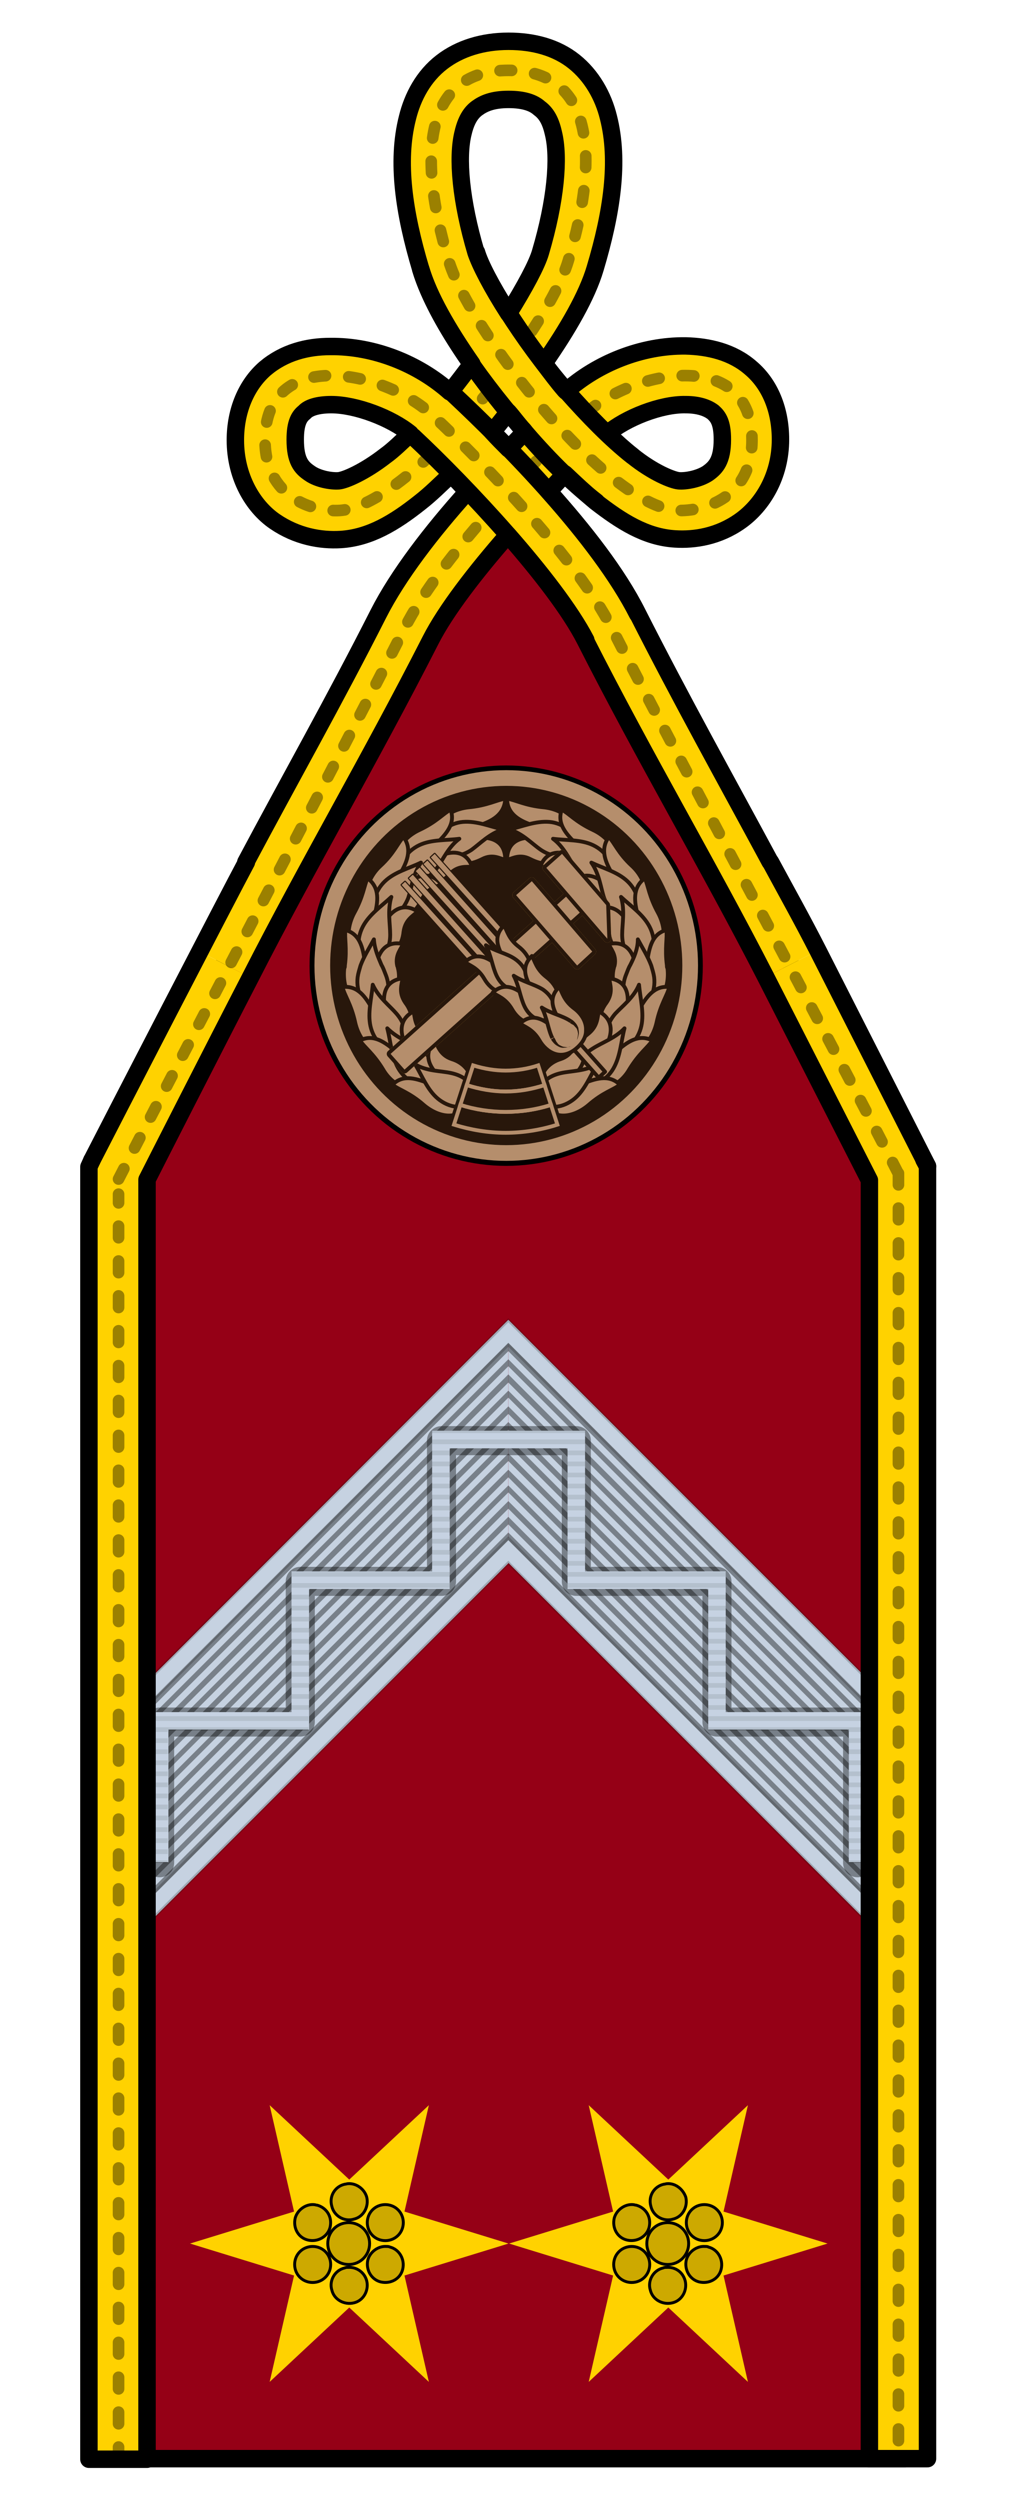 <?xml version="1.0" encoding="utf-8"?>
<!-- Generator: Adobe Illustrator 25.3.1, SVG Export Plug-In . SVG Version: 6.00 Build 0)  -->
<svg version="1.1"
	 id="svg2" xmlns:cc="http://creativecommons.org/ns#" xmlns:dc="http://purl.org/dc/elements/1.1/" xmlns:rdf="http://www.w3.org/1999/02/22-rdf-syntax-ns#"
	 xmlns="http://www.w3.org/2000/svg" xmlns:xlink="http://www.w3.org/1999/xlink" x="0px" y="0px" viewBox="0 0 175 430"
	 style="enable-background:new 0 0 175 430;" xml:space="preserve">
<style type="text/css">
	.st0{fill:#950016;stroke:#000000;stroke-width:3;}
	.st1{fill:none;stroke:#FFD200;stroke-width:10;}
	
		.st2{fill:none;stroke:#000000;stroke-width:2;stroke-linecap:round;stroke-linejoin:round;stroke-opacity:0.392;stroke-dasharray:2,4;}
	.st3{fill:#C6D2E1;}
	.st4{fill:#C6D2E1;stroke:#000000;stroke-width:0.5;stroke-opacity:0.196;}
	.st5{fill:none;stroke:#000000;stroke-width:5;stroke-linecap:round;stroke-linejoin:round;stroke-opacity:0.392;}
	.st6{fill-opacity:0.392;}
	.st7{fill-opacity:0.415;}
	.st8{fill:#C6D2E1;fill-opacity:0.784;}
	.st9{fill:none;stroke:#000000;stroke-width:3;stroke-linecap:round;stroke-linejoin:round;}
	.st10{fill:#FFD200;}
	.st11{fill-opacity:0.196;stroke:#000000;stroke-width:0.5;}
	.st12{fill:#B58E6C;stroke:#000000;stroke-width:1.669;stroke-miterlimit:11.339;}
	.st13{fill:#B58E6C;}
	.st14{fill:#28170B;}
	.st15{fill:none;stroke:#8DB9E6;stroke-width:0.188;stroke-miterlimit:11.339;}
	.st16{fill:#B58E6C;stroke:#28170B;stroke-width:0.662;stroke-linejoin:round;stroke-miterlimit:11.339;}
	.st17{fill:#B58E6C;stroke:#28170B;stroke-width:1.766;stroke-miterlimit:11.339;}
	.st18{fill:#28170B;stroke:#B58E6C;stroke-width:0.662;stroke-miterlimit:3;}
	.st19{fill:#F7D676;stroke:#BE8C32;stroke-width:1.325;stroke-linejoin:round;stroke-miterlimit:11.339;}
	.st20{fill:#FF0000;stroke:#28170B;stroke-width:1.325;stroke-linejoin:round;stroke-miterlimit:11.339;}
	.st21{fill:#B58E6C;stroke:#28170B;stroke-width:1.325;stroke-linejoin:round;stroke-miterlimit:11.339;}
	.st22{fill:#B58E6C;stroke:#28170B;stroke-width:0.374;stroke-linejoin:round;}
	.st23{fill:#B58E6C;stroke:#28170B;stroke-width:0.662;stroke-linejoin:round;stroke-miterlimit:3;}
</style>
<path id="path4228" class="st0" d="M87.3,84.3c-7.5,8.5-12.4,10.2-17.8,20.6l-49.3,96.8v221.2h134.2V201.8L105.1,105
	C99.8,94.5,94.9,92.8,87.3,84.3L87.3,84.3z"/>
<path id="path846_2_" class="st1" d="M136.2,165.8c6.1,12,18.3,35.9,18.3,35.9v221.1"/>
<path id="path846_4_" class="st1" d="M161.9,151"/>
<path id="path846_5_" class="st1" d="M38.7,165.9c10-19.5,20.7-37.7,31-58c6-11.7,21.5-27.9,30.7-36.4c8.5-7.9,28.9-11.7,28.9,4.2
	c0,9.9-8.2,12.3-12.9,12.1c-12.2-0.8-35.7-31.2-39.2-43c-5.6-18.5-4-32.7,10.3-32.7s15.9,14.2,10.3,32.7
	c-3.5,11.8-27,42.2-39.3,42.9c-4.6,0.3-12.9-2.2-12.9-12.1c0-16,20.4-12.2,28.9-4.2c9.2,8.6,24.7,24.7,30.7,36.4
	c10.3,20.3,21.1,38.5,31,58"/>
<path id="path846_6_" class="st1" d="M13,151.1"/>
<path id="path846_3_" class="st1" d="M20.4,422.9V201.8l18.3-35.9"/>
<path id="path906" class="st2" d="M20.4,422.9V205.4 M20.4,202.8c10-19.5,39-74.6,49.3-94.9c3-5.9,8.4-12.9,14.2-19.5 M90.9,80.8
	c0.9-1,1.8-1.9,2.7-2.8 M100.9,71c8.7-7.6,28.5-11,28.5,4.7c0,9.9-8.2,12.3-12.9,12.1c-12.3-0.8-35.8-31.2-39.3-43
	c-5.6-18.5-4-32.7,10.3-32.7s15.9,14.2,10.3,32.7c-1,3.4-3.6,8.2-7.2,13.5 M84.3,67c-1,1.3-2.1,2.6-3.2,3.9 M74.3,78.1
	c-5.7,5.4-11.5,9.4-15.8,9.7c-4.6,0.3-12.9-2.2-12.9-12.1c0-16,20.4-12.2,28.9-4.2c9.2,8.6,24.7,24.7,30.7,36.4
	c10.3,20.3,39.4,74.3,49.3,93.8 M154.6,201.8v221.1"/>
<g id="g1000" transform="translate(-352.33 126.8)">
	<path id="path958-8" class="st3" d="M439.8,100.2L378,162.1v41.8l61.8-61.8C439.8,142,439.8,100.3,439.8,100.2z"/>
	<path id="path1264-0" class="st3" d="M439.8,100.2l61.8,61.8v41.8L439.8,142C439.8,142,439.8,100.3,439.8,100.2z"/>
	<path id="path1258-7" class="st4" d="M439.8,137.8L378,199.6v4.2l61.8-61.8l61.8,61.8v-4.2L439.8,137.8L439.8,137.8z"/>
	<path id="rect1242-0" class="st4" d="M439.8,100.3L378,162.1v4.2l61.8-61.8l61.8,61.8v-4.2C501.7,162.1,439.8,100.3,439.8,100.3z"
		/>
	<path id="path1266-0" class="st5" d="M499.9,193.6v-24.2h-24.2v-24.2h-24.2V121h-11.6h-11.6v24.2H404v24.2h-24.2v24.2"/>
	<path id="rect1632-4" class="st6" d="M439.8,104.2L378,166.1v1.3l61.8-61.8l61.8,61.8v-1.3L439.8,104.2z M439.8,107L378,168.8v1.2
		l61.8-61.8l61.8,61.8v-1.2L439.8,107z M439.8,109.6L378,171.5v1.3l61.8-61.8l61.8,61.8v-1.3L439.8,109.6z M439.8,112.4L378,174.2
		v1.2l61.8-61.8l61.8,61.8v-1.2L439.8,112.4z M439.8,115.1L378,176.9v1.3l61.8-61.8l61.8,61.8v-1.3L439.8,115.1z M439.8,117.8
		L378,179.7v1.2l61.8-61.8l61.8,61.8v-1.2L439.8,117.8z M439.8,120.5L378,182.4v1.2l61.8-61.8l61.8,61.8v-1.2L439.8,120.5
		L439.8,120.5z M439.8,123.2L378,185.1v1.2l61.8-61.8l61.8,61.8v-1.2C501.6,185.1,439.8,123.2,439.8,123.2z M439.8,126L378,187.8
		v1.3l61.8-61.8l61.8,61.8v-1.3C501.6,187.8,439.8,126,439.8,126z M439.8,128.7L378,190.5v1.2l61.8-61.8l61.8,61.8v-1.2L439.8,128.7
		L439.8,128.7z M439.8,131.4L378,193.2v1.3l61.8-61.8l61.8,61.8v-1.3L439.8,131.4z M439.8,134.1L378,196v1.2l61.8-61.8l61.8,61.8
		V196L439.8,134.1L439.8,134.1z M439.8,136.8L378,198.6v1.3l61.8-61.8l61.8,61.8v-1.3L439.8,136.8z"/>
	<path id="path960-7" class="st3" d="M426.7,119.3v24.2h-24.2v24.2h-24.2v25.8h3v-22.8h24.2v-24.2h24.2v-24.2H450v24.2h24.2v24.2
		h24.2v22.8h3v-25.8h-24.2v-24.2H453v-24.2H426.7z"/>
	<path id="rect3256-5" class="st7" d="M426.7,119.3v0.4H453v-0.4H426.7z M426.7,120.8v0.8H453v-0.8H426.7z M426.7,122.7v0.8h3v-0.8
		H426.7z M450,122.7v0.8h3v-0.8H450z M426.7,124.6v0.8h3v-0.8H426.7z M450,124.6v0.8h3v-0.8H450z M426.7,126.5v0.8h3v-0.8H426.7z
		 M450,126.5v0.8h3v-0.8H450z M426.7,128.4v0.8h3v-0.8H426.7z M450,128.4v0.8h3v-0.8H450z M426.7,130.3v0.8h3v-0.8H426.7z
		 M450,130.3v0.8h3v-0.8H450z M426.7,132.2v0.8h3v-0.8H426.7z M450,132.2v0.8h3v-0.8H450z M426.7,134.1v0.8h3v-0.8H426.7z
		 M450,134.1v0.8h3v-0.8H450z M426.7,136v0.8h3V136H426.7z M450,136v0.8h3V136H450z M426.7,137.9v0.8h3v-0.8H426.7z M450,137.9v0.8
		h3v-0.8H450z M426.7,139.8v0.8h3v-0.8H426.7z M450,139.8v0.8h3v-0.8H450z M426.7,141.7v0.8h3v-0.8H426.7z M450,141.7v0.8h3v-0.8
		H450z M402.5,143.6v0.8h27.2v-0.8H402.5z M450,143.6v0.8h27.2v-0.8H450z M402.5,145.5v0.8h27.2v-0.8H402.5z M450,145.5v0.8h27.2
		v-0.8H450z M402.5,147.5v0.8h3v-0.8H402.5z M474.2,147.5v0.8h3v-0.8H474.2z M402.5,149.4v0.8h3v-0.8H402.5z M474.2,149.4v0.8h3
		v-0.8H474.2z M402.5,151.3v0.8h3v-0.8H402.5z M474.2,151.3v0.8h3v-0.8H474.2z M402.5,153.2v0.8h3v-0.8H402.5z M474.2,153.2v0.8h3
		v-0.8H474.2z M402.5,155.1v0.8h3v-0.8H402.5z M474.2,155.1v0.8h3v-0.8H474.2z M402.5,157v0.8h3V157H402.5z M474.2,157v0.8h3V157
		H474.2z M402.5,158.9v0.8h3v-0.8H402.5z M474.2,158.9v0.8h3v-0.8H474.2z M402.5,160.8v0.8h3v-0.8H402.5z M474.2,160.8v0.8h3v-0.8
		H474.2z M402.5,162.7v0.8h3v-0.8H402.5z M474.2,162.7v0.8h3v-0.8H474.2z M402.5,164.6v0.8h3v-0.8H402.5z M474.2,164.6v0.8h3v-0.8
		H474.2z M402.5,166.5v0.8h3v-0.8H402.5z M474.2,166.5v0.8h3v-0.8H474.2z M378.2,168.4v0.8h27.2v-0.8H378.2z M474.2,168.4v0.8h27.2
		v-0.8H474.2z M378.2,170.3v0.8h3v-0.3h24.2v-0.5H378.2z M474.2,170.3v0.5h24.2v0.3h3v-0.8H474.2z M378.2,172.2v0.8h3v-0.8H378.2z
		 M498.4,172.2v0.8h3v-0.8H498.4z M378.2,174.1v0.8h3v-0.8H378.2z M498.4,174.1v0.8h3v-0.8H498.4z M378.2,176v0.8h3V176H378.2z
		 M498.4,176v0.8h3V176H498.4z M378.2,177.9v0.8h3v-0.8H378.2z M498.4,177.9v0.8h3v-0.8H498.4z M378.2,179.8v0.8h3v-0.8H378.2z
		 M498.4,179.8v0.8h3v-0.8H498.4z M378.2,181.7v0.8h3v-0.8H378.2z M498.4,181.7v0.8h3v-0.8H498.4z M378.2,183.6v0.8h3v-0.8H378.2z
		 M498.4,183.6v0.8h3v-0.8H498.4z M378.2,185.5v0.8h3v-0.8H378.2z M498.4,185.5v0.8h3v-0.8H498.4z M378.2,187.5v0.8h3v-0.8H378.2z
		 M498.4,187.5v0.8h3v-0.8H498.4z M378.2,189.4v0.8h3v-0.8H378.2z M498.4,189.4v0.8h3v-0.8H498.4z M378.2,191.3v0.8h3v-0.8H378.2z
		 M498.4,191.3v0.8h3v-0.8H498.4z M378.2,193.2v0.4h3v-0.4H378.2z M498.4,193.2v0.4h3v-0.4H498.4z"/>
	<path id="path3343-3" class="st8" d="M426.7,119.3v24.2h-24.2v24.2h-24.2v25.8h3v-22.8h24.2v-24.2h24.2v-24.2H450v24.2h24.2v24.2
		h24.2v22.8h3v-25.8h-24.2v-24.2H453v-24.2H426.7z"/>
</g>
<path id="path881" class="st9" d="M15.8,199.6l-0.5,1.1v1.2V423h10V202.9c0.7-1.4,11.8-23.2,17.8-34.8c9.9-19.4,20.6-37.6,31-58
	c2.6-5.1,7.7-11.7,13.3-18.1c5.6,6.4,10.7,13,13.3,18.1c10.4,20.5,21.2,38.7,31.1,58l17.8,34.9v219.9h10V201.8v-1.2l-0.6-1.1
	 M132.5,148.2c-7.6-14.1-15.3-27.9-22.8-42.7c-3.4-6.8-9.2-14.2-15.3-21c1-1,1.9-2,2.8-3c1.8,1.7,3.5,3.3,5.3,4.8
	c4.4,3.4,8.6,6.1,13.7,6.4c3.3,0.2,7.4-0.4,11.2-3.1c3.8-2.7,6.9-7.7,6.9-14c0-5.1-1.8-9.5-5.1-12.3c-3.2-2.8-7.3-3.7-11.2-3.8
	c-7.6-0.1-15.2,3-20.6,7.8c-0.1-0.1-0.1-0.1-0.2-0.2c-1.3-1.5-2.4-3-3.6-4.6c4.1-5.9,7.4-11.6,8.8-16.3c2.9-9.7,4.2-18.5,2.3-26
	c-0.9-3.7-2.9-7.2-5.9-9.6s-6.9-3.5-11.3-3.5l0,0c-4.4,0-8.4,1.2-11.5,3.6s-5,5.9-5.9,9.6c-1.9,7.5-0.6,16.3,2.3,26
	c1.4,4.7,4.7,10.4,8.8,16.3c-1.2,1.5-2.3,3.1-3.6,4.6c-0.1,0.1-0.1,0.1-0.2,0.2c-5.4-4.8-13-7.9-20.6-7.8c-3.9,0-7.9,1-11.2,3.8
	c-3.2,2.8-5.1,7.2-5.1,12.3c0,6.3,3,11.4,6.8,14s7.9,3.3,11.3,3.1c5-0.3,9.3-2.9,13.7-6.4c1.8-1.4,3.5-3.1,5.3-4.8
	c1,1,1.9,1.9,2.8,3c-6.1,6.8-11.9,14.3-15.3,21c-7.5,14.8-15.3,28.6-22.8,42.7 M87.5,17.1c2.7,0,4.3,0.6,5.3,1.5
	c1.1,0.8,1.9,2,2.4,4.2c1.1,4.3,0.4,11.8-2.2,20.6c-0.6,2.1-2.7,6-5.5,10.5c-2.9-4.5-4.9-8.4-5.6-10.5c-2.6-8.8-3.3-16.3-2.2-20.6
	c0.5-2.1,1.3-3.4,2.4-4.2C83.2,17.8,84.7,17.1,87.5,17.1z M57,69.6c4.3,0,10.3,2.3,13.6,5c-1.5,1.4-2.9,2.8-4.3,3.8
	c-3.6,2.8-6.9,4.2-8,4.3c-1.3,0.1-3.6-0.3-5-1.3c-1.5-1-2.5-2.2-2.5-5.8c0-2.9,0.7-4,1.6-4.7C53.1,70.1,54.7,69.6,57,69.6L57,69.6z
	 M118,69.6c2.3,0,3.8,0.6,4.7,1.3c0.9,0.8,1.6,1.8,1.6,4.7c0,3.6-1.1,4.8-2.5,5.8c-1.5,1-3.8,1.4-5,1.3c-1.1-0.1-4.4-1.4-8-4.3
	c-1.4-1.1-2.8-2.4-4.3-3.8C107.7,71.9,113.7,69.5,118,69.6L118,69.6z M87.5,70.9c0.8,0.9,1.5,1.9,2.3,2.8c0.2,0.2,0.4,0.4,0.5,0.6
	c-0.9,0.9-1.8,1.9-2.8,2.9c-1-1-1.9-1.9-2.8-2.9c0.2-0.2,0.4-0.4,0.5-0.6C86,72.8,86.7,71.8,87.5,70.9z"/>
<path id="path854" class="st9" d="M108.8,78.4c-3.6-2.8-7.6-6.9-11.4-11.2C89.8,58.4,83.2,47.5,82,43.4 M72.4,46.3
	c2.3,7.7,9.2,17.9,17.4,27.4c4.1,4.8,8.4,9.2,12.8,12.6 M71.1,75.1c9,8.4,24.4,24.8,29.7,35 M159.6,200.6l-18.8-37
	c-2.7-5.3-5.5-10.3-8.2-15.3 M109.7,105.6C103,92.4,87.4,76.6,78,67.8 M42.4,148.3c-2.7,5-24,46.2-26.6,51.3"/>
<path id="path60-5" class="st10" d="M142.4,385.9l-17.9,5.5l4.2,18.3L115,396.9l-13.7,12.8l4.2-18.3l-17.9-5.5l17.9-5.5l-4.2-18.3
	l13.7,12.8l13.7-12.8l-4.2,18.3L142.4,385.9z"/>
<path id="path4362" class="st11" d="M114.8,375.6c-0.2,0-0.4,0.1-0.6,0.1c-1.7,0.4-2.7,2.1-2.2,3.8c0.4,1.7,2.2,2.7,3.8,2.2
	c1.7-0.4,2.6-2.2,2.2-3.8C117.5,376.5,116.2,375.5,114.8,375.6L114.8,375.6z M108.9,379.2c-1.4-0.1-2.8,0.9-3.2,2.3
	c-0.4,1.7,0.5,3.4,2.2,3.8s3.4-0.6,3.8-2.2c0.4-1.7-0.5-3.3-2.2-3.8C109.3,379.3,109.1,379.2,108.9,379.2z M121.2,379.2
	c-0.8,0-1.6,0.3-2.2,0.9c-1.2,1.2-1.2,3.2,0,4.4s3.2,1.2,4.4,0s1.2-3.2,0-4.4C122.8,379.5,122,379.2,121.2,379.2L121.2,379.2z
	 M114.9,382.3c-2,0-3.6,1.6-3.6,3.6s1.6,3.6,3.6,3.6s3.6-1.6,3.6-3.6S116.9,382.3,114.9,382.3z M108.7,386.4c-0.8,0-1.6,0.3-2.2,0.9
	c-1.2,1.2-1.2,3.2,0,4.4s3.2,1.2,4.4,0s1.2-3.2,0-4.4C110.3,386.7,109.5,386.4,108.7,386.4z M121.3,386.4c-1.4-0.1-2.8,0.9-3.2,2.3
	c-0.4,1.7,0.6,3.4,2.2,3.8c1.7,0.4,3.4-0.5,3.8-2.2s-0.6-3.4-2.2-3.8C121.8,386.4,121.5,386.4,121.3,386.4z M114.7,390
	c-0.2,0-0.4,0-0.6,0.1c-1.7,0.4-2.7,2.2-2.2,3.8c0.4,1.7,2.2,2.6,3.8,2.2c1.7-0.4,2.6-2.2,2.2-3.8
	C117.5,390.8,116.2,389.9,114.7,390L114.7,390z"/>
<path id="path4414" class="st10" d="M87.5,385.9l-17.9,5.5l4.2,18.3l-13.7-12.8l-13.7,12.8l4.2-18.3l-17.9-5.5l17.9-5.5l-4.2-18.3
	l13.7,12.8l13.7-12.8l-4.2,18.3L87.5,385.9z"/>
<path id="path4416" class="st11" d="M59.9,375.6c-0.2,0-0.4,0.1-0.6,0.1c-1.7,0.4-2.7,2.1-2.2,3.8c0.4,1.7,2.2,2.7,3.8,2.2
	c1.7-0.4,2.6-2.2,2.2-3.8C62.7,376.5,61.3,375.5,59.9,375.6L59.9,375.6z M54,379.2c-1.4-0.1-2.8,0.9-3.2,2.3
	c-0.4,1.7,0.5,3.4,2.2,3.8s3.4-0.6,3.8-2.2c0.4-1.7-0.5-3.3-2.2-3.8C54.4,379.3,54.2,379.2,54,379.2z M66.3,379.2
	c-0.8,0-1.6,0.3-2.2,0.9c-1.2,1.2-1.2,3.2,0,4.4c1.2,1.2,3.2,1.2,4.4,0s1.2-3.2,0-4.4C67.9,379.5,67.1,379.2,66.3,379.2L66.3,379.2z
	 M60,382.3c-2,0-3.6,1.6-3.6,3.6s1.6,3.6,3.6,3.6s3.6-1.6,3.6-3.6S62,382.3,60,382.3z M53.8,386.4c-0.8,0-1.6,0.3-2.2,0.9
	c-1.2,1.2-1.2,3.2,0,4.4s3.2,1.2,4.4,0s1.2-3.2,0-4.4C55.4,386.7,54.6,386.4,53.8,386.4z M66.5,386.4c-1.4-0.1-2.8,0.9-3.2,2.3
	c-0.4,1.7,0.6,3.4,2.2,3.8c1.7,0.4,3.4-0.5,3.8-2.2s-0.6-3.4-2.2-3.8C66.9,386.4,66.7,386.4,66.5,386.4L66.5,386.4z M59.9,390
	c-0.2,0-0.4,0-0.6,0.1c-1.7,0.4-2.7,2.2-2.2,3.8c0.4,1.7,2.2,2.6,3.8,2.2c1.7-0.4,2.6-2.2,2.2-3.8C62.7,390.8,61.3,389.9,59.9,390
	L59.9,390z"/>
<g id="layer1">
	<g id="g1669" transform="translate(2.5,2.5)">
		<ellipse id="circle1360" class="st12" cx="84.6" cy="163.6" rx="33" ry="33.6"/>
		<g id="g1343" transform="translate(-223.289,21.472)">
			<ellipse id="circle1384" class="st13" cx="307.9" cy="142.1" rx="33" ry="33.6"/>
			<ellipse id="circle1382" class="st14" cx="307.9" cy="142.1" rx="30.3" ry="30.9"/>
			<ellipse id="path873" class="st15" cx="307.9" cy="146.6" rx="22.9" ry="23.3"/>
			<g id="g1342" transform="translate(472.63,89.201)">
				<path id="path1310" class="st16" d="M-164.9,24.2c-1.4,0.2-3.1,1.2-6.4,1.5c-1.7,0.2-3.4,0.9-4.4,2.1c-1,1.3-1.1,2.8,0.1,4.6
					l0,0c0.9,1.9,2.3,2.7,3.4,2.9c1.2,0.2,2.3-0.2,3.3-0.7c1.9-1,3.2,0,4,0.1c0-2.8-1.8-3.8-4.1-3.8c-2.2,0-4.6,1.1-6,1.1
					c0.9-1.3,3.2-2.2,5.6-3.2C-167.3,28.1-165,27-164.9,24.2L-164.9,24.2z"/>
				<path id="path1312" class="st16" d="M-165.3,29.5L-165.3,29.5c-2.2-0.5-4.5-1.5-6.9-1.3c-2.3,0.2-4.9,1.9-4.3,4.8l0,0l0,0l0,0
					l0,0c2.2,1.7,4.3,1,5.8,0C-169.2,31.9-167.6,30.2-165.3,29.5L-165.3,29.5L-165.3,29.5L-165.3,29.5L-165.3,29.5z"/>
				<path id="path1314" class="st16" d="M-174.3,26.1c-1.2,0.6-2.4,2.1-5.4,3.5c-1.5,0.7-2.9,1.9-3.5,3.4c-0.6,1.5-0.2,3,1.5,4.4
					l0,0c1.5,1.6,3,1.9,4.1,1.7c1.2-0.2,2.2-0.9,3-1.8c1.5-1.7,3.1-1.3,4-1.4c-1-2.6-3.1-2.8-5.2-2c-2.1,0.8-4,2.6-5.4,3
					c0.4-1.5,2.4-3.1,4.3-4.8C-175.2,30.4-173.4,28.6-174.3,26.1L-174.3,26.1z"/>
				<path id="path1316" class="st16" d="M-172.8,31.1C-172.9,31.1-172.9,31.1-172.8,31.1c-2.3,0.3-4.8,0.1-6.9,1.1
					c-2.1,1-4.1,3.4-2.6,5.9l0,0l0,0l0,0l0,0c2.6,1,4.4-0.4,5.6-1.9C-175.6,34.7-174.7,32.5-172.8,31.1
					C-172.9,31.1-172.9,31.1-172.8,31.1C-172.8,31.1-172.9,31.1-172.8,31.1C-172.9,31.1-172.9,31.1-172.8,31.1L-172.8,31.1z"/>
				<path id="path1318" class="st16" d="M-182.4,30.8c-1,1-1.6,2.8-4,5c-1.2,1.1-2.2,2.8-2.3,4.4c-0.1,1.6,0.7,2.9,2.7,3.7l0,0
					c1.9,1,3.4,0.8,4.4,0.3c1.1-0.5,1.8-1.5,2.3-2.6c1-2.1,2.6-2.2,3.4-2.7c-1.8-2.1-3.8-1.7-5.6-0.3s-3.1,3.7-4.2,4.6
					c0-1.6,1.4-3.7,2.6-5.9C-181.9,35.3-180.8,33-182.4,30.8L-182.4,30.8z"/>
				<path id="path1320" class="st16" d="M-179.4,35.2C-179.5,35.2-179.5,35.2-179.4,35.2c-2.1,1-4.5,1.6-6.2,3.2
					c-1.7,1.6-2.8,4.5-0.7,6.4l0,0l0,0l0,0l0,0c2.7,0.1,4-1.8,4.7-3.5C-181,39.5-180.8,37.2-179.4,35.2
					C-179.5,35.2-179.4,35.2-179.4,35.2L-179.4,35.2C-179.5,35.2-179.4,35.2-179.4,35.2L-179.4,35.2z"/>
				<path id="path1322" class="st16" d="M-188.6,37.9c-0.6,1.3-0.7,3.1-2.3,6c-0.8,1.5-1.2,3.4-0.8,4.9c0.4,1.6,1.6,2.5,3.8,2.6l0,0
					c2.1,0.3,3.5-0.4,4.2-1.2c0.8-0.8,1.2-2,1.3-3.1c0.3-2.2,1.8-2.8,2.4-3.5c-2.3-1.5-4.2-0.4-5.4,1.5c-1.3,1.9-1.7,4.5-2.5,5.7
					c-0.6-1.5,0-3.9,0.5-6.5C-186.8,42-186.4,39.5-188.6,37.9L-188.6,37.9z"/>
				<path id="path1324" class="st16" d="M-184.5,41.1C-184.5,41.1-184.5,41.2-184.5,41.1c-1.7,1.6-3.8,3-4.9,5.1
					c-1.1,2.1-1.3,5.3,1.5,6.3l0,0l0,0l0,0l0,0c2.6-0.9,3.2-3.1,3.2-4.9C-184.7,45.7-185.2,43.4-184.5,41.1
					C-184.5,41.2-184.5,41.2-184.5,41.1C-184.5,41.1-184.5,41.2-184.5,41.1L-184.5,41.1L-184.5,41.1z"/>
				<path id="path1326" class="st16" d="M-192.4,46.8c-0.2,1.3,0.3,3.1-0.1,6.1l0,0c0,0.2,0,0.3-0.1,0.5c-0.2,1.7,0.1,3.7,1.1,4.9
					c1,1.3,2.5,1.7,4.5,1l0,0c2.1-0.5,3.1-1.7,3.5-2.7c0.4-1.1,0.4-2.3,0.1-3.4c0-0.1-0.1-0.2-0.1-0.3l0,0c-0.4-1.9,0.8-3,1-3.7
					c-2.8-0.6-4.2,1.2-4.6,3.7c-0.4,2.1,0.1,4.5-0.2,5.8c-0.9-1.1-1.4-3.4-1.7-5.8C-189.3,50.3-189.7,47.5-192.4,46.8L-192.4,46.8z"
					/>
				<path id="path1328" class="st16" d="M-187.5,48.4L-187.5,48.4c-0.8,1.5-1.7,2.9-2.3,4.5c-0.2,0.7-0.4,1.3-0.5,2
					c-0.3,2.4,0.8,5.3,3.6,5.3l0,0l0,0l0,0l0,0c2.1-1.8,1.9-4.1,1.2-5.8c-0.2-0.5-0.4-1.1-0.7-1.6
					C-186.7,51.6-187.4,50.1-187.5,48.4C-187.4,48.4-187.4,48.4-187.5,48.4C-187.4,48.4-187.4,48.4-187.5,48.4L-187.5,48.4
					L-187.5,48.4z"/>
				<path id="path1330" class="st16" d="M-192.9,56.6c0.3,1.4,1.5,2.9,2.2,6.2c0.4,1.7,1.3,3.3,2.6,4.2s2.9,0.8,4.6-0.6l0,0
					c1.8-1.2,2.4-2.6,2.5-3.8s-0.4-2.4-1.1-3.3c-1.3-1.9-0.5-3.3-0.5-4.2c-2.7,0.4-3.4,2.3-3.1,4.7c0.3,2.3,1.6,4.5,1.8,6
					c-1.3-0.7-2.5-3-3.8-5.3C-188.9,58.4-190.2,56.3-192.9,56.6L-192.9,56.6z"/>
				<path id="path1332" class="st16" d="M-187.7,56.2L-187.7,56.2c-0.2,2.3-0.9,4.8-0.4,7.1c0.5,2.3,2.4,4.8,5.2,3.8l0,0l0,0l0,0
					l0,0c1.5-2.4,0.5-4.5-0.7-5.9C-184.8,59.8-186.7,58.4-187.7,56.2L-187.7,56.2L-187.7,56.2L-187.7,56.2L-187.7,56.2z"/>
				<path id="path1334" class="st16" d="M-189.9,65.8c0.8,1.2,2.3,2.2,4,5c0.8,1.4,2.2,2.7,3.8,3.1s3-0.1,4.1-2l0,0
					c1.4-1.7,1.5-3.2,1.2-4.4c-0.3-1.2-1.1-2.1-2-2.8c-1.8-1.4-1.6-3-1.9-3.9c-2.4,1.3-2.4,3.5-1.4,5.6s3,3.8,3.6,5.1
					c-1.5-0.3-3.3-2.1-5.2-3.8C-185.6,66.1-187.6,64.6-189.9,65.8L-189.9,65.8z"/>
				<path id="path1336" class="st16" d="M-185.2,63.7L-185.2,63.7c0.6,2.3,0.7,4.8,1.9,6.9s3.8,3.7,6.1,2l0,0l0,0l0,0l0,0
					c0.7-2.7-0.9-4.4-2.5-5.4C-181.4,66.1-183.5,65.4-185.2,63.7L-185.2,63.7L-185.2,63.7L-185.2,63.7L-185.2,63.7z"/>
				<path id="path1338" class="st16" d="M-184.3,73.4c1.1,0.9,2.9,1.3,5.4,3.5c1.3,1.1,3,1.9,4.6,1.8s2.8-1.1,3.2-3.3l0,0
					c0.7-2,0.3-3.6-0.3-4.5c-0.7-1-1.7-1.6-2.7-1.9c-2.1-0.7-2.4-2.4-2.9-3.1c-1.9,2-1.2,4.1,0.4,5.7c1.6,1.6,4,2.6,5,3.6
					c-1.5,0.3-3.8-0.8-6.1-1.9C-180.1,72.4-182.4,71.5-184.3,73.4L-184.3,73.4z"/>
				<path id="path1340" class="st16" d="M-180.4,69.9L-180.4,69.9c1.2,2,2.1,4.4,3.9,5.9c1.8,1.5,4.8,2.3,6.4-0.2l0,0l0,0l0,0l0,0
					c-0.3-2.8-2.3-3.8-4.1-4.2C-176,71-178.4,71.1-180.4,69.9L-180.4,69.9L-180.4,69.9L-180.4,69.9L-180.4,69.9z"/>
			</g>
			<g id="g1378" transform="matrix(-1,0,0,1,55.948,89.201)">
				<path id="path1346" class="st16" d="M-252.1,24.2c-1.4,0.2-3.1,1.2-6.4,1.5c-1.7,0.2-3.4,0.9-4.4,2.1c-1,1.3-1.1,2.8,0.1,4.6
					l0,0c0.9,1.9,2.3,2.7,3.4,2.9c1.2,0.2,2.3-0.2,3.3-0.7c1.9-1,3.2,0,4,0.1c0-2.8-1.8-3.8-4.1-3.8c-2.2,0-4.6,1.1-6,1.1
					c0.9-1.3,3.2-2.2,5.6-3.2C-254.5,28.1-252.1,27-252.1,24.2L-252.1,24.2z"/>
				<path id="path1348" class="st16" d="M-252.5,29.5L-252.5,29.5c-2.2-0.5-4.5-1.5-6.9-1.3c-2.3,0.2-4.9,1.9-4.3,4.8l0,0l0,0l0,0
					l0,0c2.2,1.7,4.3,1,5.8,0C-256.3,31.9-254.8,30.2-252.5,29.5L-252.5,29.5L-252.5,29.5L-252.5,29.5L-252.5,29.5z"/>
				<path id="path1350" class="st16" d="M-261.5,26.1c-1.2,0.6-2.4,2.1-5.4,3.5c-1.5,0.7-2.9,1.9-3.5,3.4c-0.6,1.5-0.2,3,1.5,4.4
					l0,0c1.5,1.6,3,1.9,4.1,1.7c1.2-0.2,2.2-0.9,3-1.8c1.5-1.7,3.1-1.3,4-1.4c-1-2.6-3.1-2.8-5.2-2s-4,2.6-5.4,3
					c0.4-1.5,2.4-3.1,4.3-4.8C-262.4,30.4-260.6,28.6-261.5,26.1L-261.5,26.1z"/>
				<path id="path1352" class="st16" d="M-260,31.1L-260,31.1c-2.3,0.3-4.8,0.1-6.9,1.1c-2.1,1-4.1,3.4-2.6,5.9l0,0l0,0l0,0l0,0
					c2.6,1,4.4-0.4,5.6-1.9C-262.8,34.7-261.9,32.5-260,31.1L-260,31.1L-260,31.1L-260,31.1L-260,31.1z"/>
				<path id="path1354" class="st16" d="M-269.6,30.8c-1,1-1.6,2.8-4,5c-1.2,1.1-2.2,2.8-2.3,4.4c-0.1,1.6,0.7,2.9,2.7,3.7l0,0
					c1.9,1,3.4,0.8,4.4,0.3c1.1-0.5,1.8-1.5,2.3-2.6c1-2.1,2.6-2.2,3.4-2.7c-1.8-2.1-3.8-1.7-5.6-0.3c-1.8,1.4-3.1,3.7-4.2,4.6
					c0-1.6,1.4-3.7,2.6-5.9C-269.1,35.3-268,33-269.6,30.8L-269.6,30.8z"/>
				<path id="path1356" class="st16" d="M-266.6,35.2L-266.6,35.2c-2.1,1-4.5,1.6-6.2,3.2c-1.7,1.6-2.8,4.5-0.7,6.4l0,0l0,0l0,0l0,0
					c2.7,0.1,4-1.8,4.7-3.5C-268.2,39.5-268,37.2-266.6,35.2L-266.6,35.2L-266.6,35.2L-266.6,35.2L-266.6,35.2z"/>
				<path id="path1358" class="st16" d="M-275.8,37.9c-0.6,1.3-0.7,3.1-2.3,6c-0.8,1.5-1.2,3.4-0.8,4.9c0.4,1.6,1.6,2.5,3.8,2.6l0,0
					c2.1,0.3,3.5-0.4,4.2-1.2c0.8-0.8,1.2-2,1.3-3.1c0.3-2.2,1.8-2.8,2.4-3.5c-2.3-1.5-4.2-0.4-5.4,1.5c-1.3,1.9-1.7,4.5-2.5,5.7
					c-0.6-1.5,0-3.9,0.5-6.5C-274,42-273.6,39.5-275.8,37.9L-275.8,37.9z"/>
				<path id="path1360" class="st16" d="M-271.7,41.1C-271.7,41.1-271.7,41.2-271.7,41.1c-1.7,1.6-3.8,3-4.9,5.1s-1.3,5.3,1.5,6.3
					l0,0l0,0l0,0l0,0c2.6-0.9,3.2-3.1,3.2-4.9C-271.9,45.7-272.4,43.4-271.7,41.1C-271.7,41.2-271.7,41.2-271.7,41.1
					C-271.7,41.1-271.7,41.2-271.7,41.1L-271.7,41.1L-271.7,41.1z"/>
				<path id="path1362" class="st16" d="M-279.5,46.8c-0.2,1.3,0.3,3.1-0.1,6.1l0,0c0,0.2,0,0.3-0.1,0.5c-0.2,1.7,0.1,3.7,1.1,4.9
					c1,1.3,2.5,1.7,4.5,1l0,0c2.1-0.5,3.1-1.7,3.5-2.7c0.4-1.1,0.4-2.3,0.1-3.4c0-0.1-0.1-0.2-0.1-0.3l0,0c-0.4-1.9,0.8-3,1-3.7
					c-2.8-0.6-4.2,1.2-4.6,3.7c-0.4,2.1,0.1,4.5-0.2,5.8c-0.9-1.1-1.4-3.4-1.7-5.8C-276.5,50.3-276.8,47.5-279.5,46.8L-279.5,46.8z"
					/>
				<path id="path1364" class="st16" d="M-274.6,48.4L-274.6,48.4c-0.8,1.5-1.7,2.9-2.3,4.5c-0.2,0.7-0.4,1.3-0.5,2
					c-0.3,2.4,0.8,5.3,3.6,5.3l0,0l0,0l0,0l0,0c2.1-1.8,1.9-4.1,1.2-5.8c-0.2-0.5-0.4-1.1-0.7-1.6
					C-273.9,51.6-274.6,50.1-274.6,48.4L-274.6,48.4L-274.6,48.4L-274.6,48.4L-274.6,48.4z"/>
				<path id="path1366" class="st16" d="M-280,56.6c0.3,1.4,1.5,2.9,2.2,6.2c0.4,1.7,1.3,3.3,2.6,4.2c1.3,0.9,2.9,0.8,4.6-0.6l0,0
					c1.8-1.2,2.4-2.6,2.5-3.8s-0.4-2.4-1.1-3.3c-1.3-1.9-0.5-3.3-0.5-4.2c-2.7,0.4-3.4,2.3-3.1,4.7c0.3,2.3,1.6,4.5,1.8,6
					c-1.3-0.7-2.5-3-3.8-5.3C-276,58.4-277.4,56.3-280,56.6L-280,56.6z"/>
				<path id="path1368" class="st16" d="M-274.8,56.2L-274.8,56.2c-0.2,2.3-0.9,4.8-0.4,7.1c0.5,2.3,2.4,4.8,5.2,3.8l0,0l0,0l0,0
					l0,0c1.5-2.4,0.5-4.5-0.7-5.9C-272,59.8-273.9,58.4-274.8,56.2L-274.8,56.2L-274.8,56.2L-274.8,56.2L-274.8,56.2z"/>
				<path id="path1370" class="st16" d="M-277.1,65.8c0.8,1.2,2.3,2.2,4,5c0.8,1.4,2.2,2.7,3.8,3.1c1.6,0.4,3-0.1,4.1-2l0,0
					c1.4-1.7,1.5-3.2,1.2-4.4c-0.3-1.2-1.1-2.1-2-2.8c-1.8-1.4-1.6-3-1.9-3.9c-2.4,1.3-2.4,3.5-1.4,5.6s3,3.8,3.6,5.1
					c-1.5-0.3-3.3-2.1-5.2-3.8C-272.7,66.1-274.7,64.6-277.1,65.8L-277.1,65.8z"/>
				<path id="path1372" class="st16" d="M-272.3,63.7L-272.3,63.7c0.6,2.3,0.7,4.8,1.9,6.9c1.2,2.1,3.8,3.7,6.1,2l0,0l0,0l0,0l0,0
					c0.7-2.7-0.9-4.4-2.5-5.4C-268.5,66.1-270.7,65.4-272.3,63.7L-272.3,63.7L-272.3,63.7L-272.3,63.7L-272.3,63.7z"/>
				<path id="path1374" class="st16" d="M-271.5,73.4c1.1,0.9,2.9,1.3,5.4,3.5c1.3,1.1,3,1.9,4.6,1.8s2.8-1.1,3.2-3.3l0,0
					c0.7-2,0.3-3.6-0.3-4.5c-0.7-1-1.7-1.6-2.7-1.9c-2.1-0.7-2.4-2.4-2.9-3.1c-1.9,2-1.2,4.1,0.4,5.7s4,2.6,5,3.6
					c-1.5,0.3-3.8-0.8-6.1-1.9C-267.2,72.4-269.6,71.5-271.5,73.4L-271.5,73.4z"/>
				<path id="path1376" class="st16" d="M-267.6,69.9L-267.6,69.9c1.2,2,2.1,4.4,3.9,5.9s4.8,2.3,6.4-0.2l0,0l0,0l0,0l0,0
					c-0.3-2.8-2.3-3.8-4.1-4.2C-263.2,71-265.5,71.1-267.6,69.9L-267.6,69.9L-267.6,69.9L-267.6,69.9L-267.6,69.9z"/>
			</g>
			<path id="path996" class="st17" d="M302.2,159.3l-3.3,10.2c2.9,0.9,5.9,1.4,8.9,1.4s6.1-0.5,8.9-1.4l-3.3-10.2
				c-1.8,0.6-3.7,0.9-5.6,0.9C306,160.2,304.1,159.9,302.2,159.3z"/>
			<g id="g994" transform="translate(0,-301.625)">
				<path id="ellipse950" class="st18" d="M302.2,460.9l-1.1,3.4c2.2,0.7,4.4,1.1,6.7,1.1c2.3,0,4.6-0.4,6.7-1.1l-1.1-3.4
					c-1.8,0.6-3.7,0.9-5.6,0.9C306,461.8,304.1,461.5,302.2,460.9z"/>
				<path id="ellipse954" class="st18" d="M300,467.7l-1.1,3.4c2.9,0.9,5.9,1.4,8.9,1.4s6.1-0.5,8.9-1.4l-1.1-3.4
					c-2.5,0.8-5.2,1.2-7.8,1.2C305.2,468.9,302.6,468.5,300,467.7z"/>
				<path id="ellipse958" class="st18" d="M301.1,464.3l-1.1,3.4c2.5,0.8,5.2,1.2,7.8,1.2c2.7,0,5.3-0.4,7.8-1.2l-1.1-3.4
					c-2.2,0.7-4.4,1.1-6.7,1.1C305.6,465.4,303.3,465,301.1,464.3z"/>
			</g>
			<polygon id="rect1048" class="st19" points="320.6,128.1 322.9,130.9 290.4,160 288,157.3 			"/>
			<polygon id="rect1050" class="st19" points="309.6,130 312.3,127.6 322.7,139.7 320.1,142.1 			"/>
			<path id="path1052" class="st19" d="M314.8,125.3l2.7-2.4l7.6,8.8l0.2,5.8L314.8,125.3z"/>
			<polygon id="rect1058" class="st20" points="320.6,128.1 322.9,130.9 290.4,160 288,157.3 			"/>
			<polygon id="rect1070" class="st13" points="320.6,128.1 322.9,130.9 290.4,160 288,157.3 			"/>
			<polygon id="rect1060" class="st21" points="309.6,130 312.3,127.6 322.7,139.7 320.1,142.1 			"/>
			<path id="path1062" class="st21" d="M314.8,125.3l2.7-2.4l7.6,8.8l0.2,5.8L314.8,125.3z"/>
			<polygon id="rect1072" class="st13" points="309.6,130 312.3,127.6 322.7,139.7 320.1,142.1 			"/>
			<path id="path1074" class="st13" d="M314.8,125.3l2.7-2.4l7.6,8.8l0.2,5.8L314.8,125.3z"/>
			<g id="g1267" transform="rotate(-42.4,258.201,-221.042)">
				<g id="g1206" transform="matrix(1,0,0,1.04,15.79,2.62)">
					<polygon id="rect1196" class="st22" points="30.3,53.5 31.1,53.5 31,71.5 30.1,71.5 					"/>
					<polygon id="rect1198" class="st22" points="32,53.5 32.9,53.5 32.7,71.5 31.8,71.5 					"/>
					<polygon id="rect1200" class="st22" points="33.7,53.4 34.6,53.4 34.5,71.5 33.6,71.5 					"/>
					<polygon id="rect1202" class="st22" points="35.5,53.4 36.4,53.4 36.2,71.5 35.3,71.5 					"/>
					<polygon id="rect1204" class="st22" points="37.2,53.4 38.1,53.4 37.9,71.5 37.1,71.5 					"/>
				</g>
				<g id="g1218" transform="matrix(1,0,0,1.04,15.79,2.62)">
					<polygon id="rect1208" class="st13" points="30.3,53.5 31.1,53.5 31,71.5 30.1,71.5 					"/>
					<polygon id="rect1210" class="st13" points="32,53.5 32.9,53.5 32.7,71.5 31.8,71.5 					"/>
					<polygon id="rect1212" class="st13" points="33.7,53.4 34.6,53.4 34.5,71.5 33.6,71.5 					"/>
					<polygon id="rect1214" class="st13" points="35.5,53.4 36.4,53.4 36.2,71.5 35.3,71.5 					"/>
					<polygon id="rect1216" class="st13" points="37.2,53.4 38.1,53.4 37.9,71.5 37.1,71.5 					"/>
				</g>
				<path id="path1220" class="st16" d="M45.2,75.4c0.1,0.9,1,2.1,0.5,4.4c-0.5,2.2,0.2,5.2,4,4.9l0,0c3.8,0.2,4.5-2.8,4.1-5
					s0.4-3.4,0.6-4.4c-4.8,0.1-3.5,6.7-4.7,8.8C48.6,82.1,50,75.4,45.2,75.4L45.2,75.4z"/>
				<path id="path1222" class="st16" d="M49.8,75.7L49.8,75.7c-0.5,1.9-1.7,3.5-2.2,5.2s-0.2,3.9,2.1,4.6l0,0l0,0l0,0l0,0
					c2.3-0.8,2.6-3,2.2-4.7S50.3,77.6,49.8,75.7L49.8,75.7L49.8,75.7L49.8,75.7z"/>
				<path id="path1224" class="st16" d="M45.2,82.5c0.1,0.9,1,2.1,0.5,4.4c-0.5,2.2,0.2,5.2,4,4.9l0,0c3.8,0.2,4.5-2.8,4.1-5
					c-0.4-2.2,0.4-3.4,0.6-4.4c-4.8,0.1-3.5,6.7-4.7,8.8C48.6,89.1,50,82.5,45.2,82.5L45.2,82.5z"/>
				<path id="path1226" class="st16" d="M49.8,82.8L49.8,82.8c-0.5,1.9-1.7,3.5-2.2,5.2s-0.2,3.9,2.1,4.6l0,0l0,0l0,0l0,0
					c2.3-0.8,2.6-3,2.2-4.7C51.4,86.2,50.3,84.7,49.8,82.8L49.8,82.8L49.8,82.8L49.8,82.8z"/>
				<g id="g1239" transform="translate(15.875)">
					<polygon id="rect1228" class="st16" points="33,98.3 34.5,98.3 34.4,105.6 32.9,105.6 					"/>
					<path id="path1230" class="st23" d="M29.2,89.6c0.1,0.9,1,2.1,0.5,4.4c-0.5,2.2,0.2,5.3,4,5.3l0,0l0,0c1.5,0,2.5-0.5,3.1-1.2
						l0,0l0,0c1.1-1.1,1.3-2.8,1-4.2c-0.4-2.2,0.4-3.4,0.6-4.4c-2.9,0.1-3.5,2.4-3.9,4.8H33C32.7,91.9,32.1,89.6,29.2,89.6
						L29.2,89.6z"/>
					<path id="path1233" class="st23" d="M35.9,95.2c-0.4-1.7-1.6-3.2-2.1-5.1l0,0l0,0l0,0l0,0c-0.5,1.9-1.7,3.4-2.2,5.1"/>
					<path id="path1235" class="st14" d="M35.9,95.2l-0.3,0.1l0,0c0,0.2,0.1,0.4,0.2,0.7l0,0c0,0.2,0,0.5,0,0.8l0,0
						c-0.1,0.3-0.2,0.5-0.4,0.8l0,0c-0.3,0.3-0.6,0.5-0.9,0.7c0.3-0.1,0.6-0.3,1-0.6l0,0c0.2-0.2,0.4-0.5,0.6-0.8l0,0
						c0.1-0.3,0.2-0.6,0.2-0.9l0,0c0-0.4,0-0.7-0.1-0.9l0,0C36.2,95.1,35.9,95.2,35.9,95.2z"/>
					<path id="path1237" class="st14" d="M31.6,95.3l-0.3-0.1l0,0c-0.1,0.2-0.1,0.5-0.1,0.9l0,0c0,0.3,0.1,0.6,0.2,0.9l0,0
						c0.1,0.3,0.3,0.6,0.6,0.8l0,0c0.3,0.3,0.7,0.4,1,0.6c-0.3-0.1-0.6-0.3-0.9-0.7l0,0c-0.2-0.2-0.3-0.5-0.4-0.8l0,0
						c-0.1-0.3,0-0.5,0-0.8l0,0c0.1-0.3,0.2-0.6,0.2-0.8l0,0C31.9,95.3,31.6,95.3,31.6,95.3z"/>
				</g>
			</g>
		</g>
	</g>
</g>
</svg>
